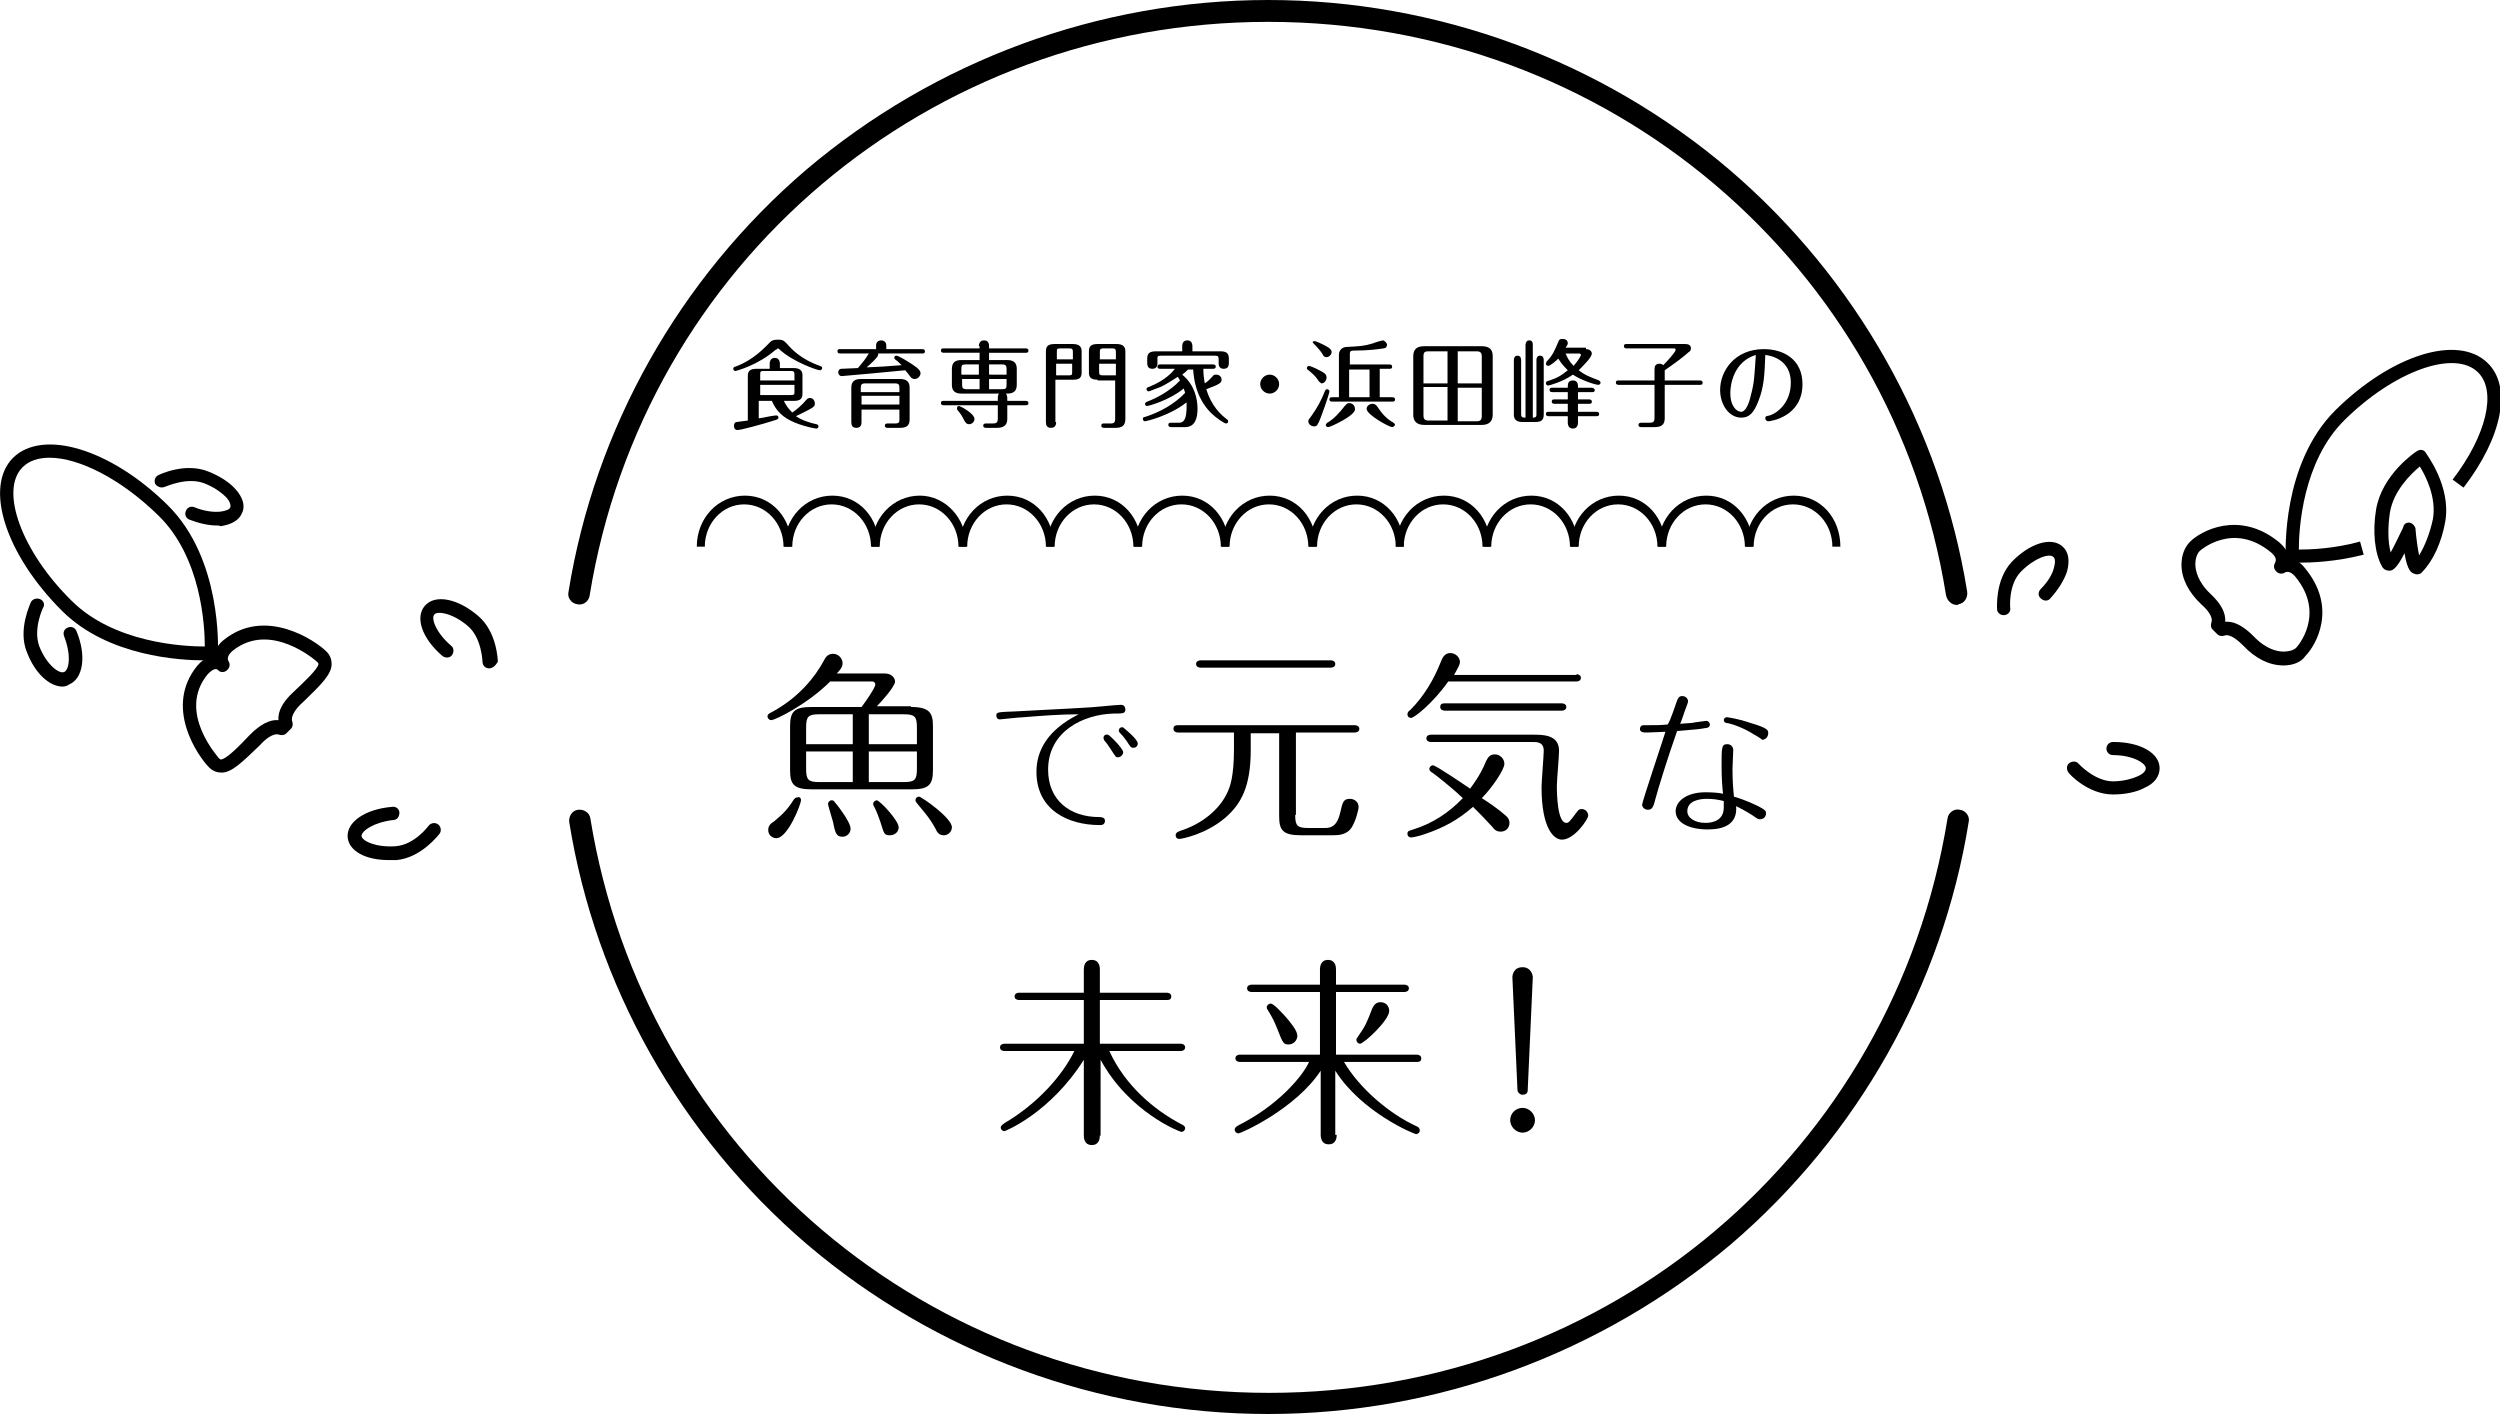 <?xml version="1.0" encoding="utf-8"?>
<!-- Generator: Adobe Illustrator 22.0.1, SVG Export Plug-In . SVG Version: 6.00 Build 0)  -->
<svg version="1.1" id="hamada_x5F_logo" xmlns="http://www.w3.org/2000/svg" xmlns:xlink="http://www.w3.org/1999/xlink" x="0px"
	 y="0px" viewBox="0 0 343 194" style="enable-background:new 0 0 343 194;" xml:space="preserve">
<g>
	<path d="M268.5,83c-0.7,0-1.3-0.5-1.5-1.3C259.7,36.1,220.5,3,174,3S88.3,36.1,80.9,81.7c-0.1,0.8-0.9,1.4-1.7,1.2
		c-0.8-0.1-1.4-0.9-1.2-1.7c3.6-22.4,15.2-43,32.6-57.9C128.3,8.3,150.8,0,174,0s45.7,8.3,63.3,23.3c17.4,14.9,29,35.5,32.6,57.9
		c0.1,0.8-0.4,1.6-1.2,1.7C268.7,83,268.6,83,268.5,83z"/>
	<path d="M174,194c-23.2,0-45.7-8.3-63.3-23.3c-17.4-14.9-29-35.5-32.6-57.9c-0.1-0.8,0.4-1.6,1.2-1.7c0.8-0.1,1.6,0.4,1.7,1.2
		c7.4,45.6,46.5,78.8,93.1,78.8s85.7-33.1,93.1-78.8c0.1-0.8,0.9-1.4,1.7-1.2c0.8,0.1,1.4,0.9,1.2,1.7c-3.6,22.4-15.2,43-32.6,57.9
		C219.7,185.7,197.2,194,174,194z"/>
</g>
<g>
	<path d="M125,97c2.5,0,3,0.8,3,2.6v6.1c0,2.1-0.7,2.6-3,2.6h-13.6c-2.5,0-3-0.7-3-2.6v-6.1c0-2.1,0.7-2.6,3-2.6h6.8
		c0.7-0.9,1.9-2.7,1.9-3.1c0-0.2-0.2-0.4-0.4-0.4h-5.8c-3.1,3.1-7.5,5.3-8.1,5.3c-0.3,0-0.5-0.3-0.5-0.5c0-0.3,0.2-0.4,0.6-0.6
		c3.7-2,5.9-4.8,7.1-7c0.2-0.4,0.5-1,1.3-1c0.7,0,1.3,0.6,1.3,1.3c0,0.5-0.3,0.9-0.8,1.4h6.6c1,0,1.4,0.7,1.4,1.1
		c0,0.7-1.9,2.8-2.5,3.4H125z M109.9,109.8c0,0.5-1.8,5.2-3.4,5.2c-0.5,0-1.1-0.4-1.1-1.1c0-0.6,0.3-0.9,0.8-1.2
		c1.2-1,1.9-1.7,2.7-3c0.1-0.1,0.2-0.3,0.5-0.3C109.6,109.3,109.9,109.4,109.9,109.8z M110.6,102.1h6.4V98h-4.6
		c-1.5,0-1.8,0.3-1.8,1.8V102.1z M117,107.3v-4.2h-6.4v2.4c0,1.5,0.3,1.8,1.8,1.8H117z M116.7,113.7c0,0.6-0.5,1.1-1.1,1.1
		c-0.8,0-1-0.4-1.3-2c-0.1-0.4-0.7-2.3-0.7-2.5c0-0.2,0.2-0.5,0.5-0.5c0.1,0,0.2,0,0.3,0.1C114.6,110.1,116.7,112.7,116.7,113.7z
		 M125.8,99.8c0-1.5-0.3-1.8-1.8-1.8h-4.8v4.1h6.6V99.8z M125.8,103.1h-6.6v4.2h4.8c1.5,0,1.8-0.3,1.8-1.8V103.1z M123.3,113.5
		c0,0.6-0.5,1.1-1.2,1.1c-0.8,0-0.8-0.2-1.3-1.8c-0.2-0.6-0.5-1.4-0.8-2c-0.1-0.2-0.2-0.3-0.2-0.5c0-0.3,0.3-0.5,0.5-0.5
		C120.8,109.9,123.3,112.6,123.3,113.5z M130.6,113.5c0,0.6-0.5,1.1-1.1,1.1c-0.6,0-0.9-0.3-1.2-1c-0.9-1.6-1.7-2.4-2.5-3.4
		c-0.1-0.1-0.2-0.3-0.2-0.4c0-0.3,0.2-0.5,0.5-0.5C126.4,109.3,130.6,112.2,130.6,113.5z"/>
	<path d="M140.5,98.4c-0.5,0-3.3,0.3-3.3,0.3c-0.4,0-0.5-0.3-0.5-0.5c0-0.5,0.1-0.5,2.7-0.6c1.5-0.1,8-0.4,9.3-0.5
		c0.8,0,4.5-0.4,5.1-0.4c0.6,0,0.6,0.6,0.6,0.6c0,0.6-0.3,0.6-1.6,0.6c-4.1,0.1-9,2.4-9,7.7c0,4.2,3,6.5,7,6.5c0.2,0,0.8,0,0.8,0.5
		c0,0.6-0.5,0.6-0.7,0.6c-4.4,0-8.7-2.1-8.7-7.3c0-2.8,1.4-5.7,5.8-7.9C145.6,98,142.9,98.2,140.5,98.4z M154.1,103.2
		c0,0.4-0.4,0.7-0.7,0.7c-0.3,0-0.3,0-1-1.1c-0.3-0.4-0.5-0.8-0.8-1.1c-0.1-0.1-0.2-0.3-0.2-0.5c0-0.2,0.2-0.5,0.6-0.4
		C152.2,100.8,154.1,102.7,154.1,103.2z M156.1,102c0,0.4-0.3,0.6-0.6,0.6c-0.3,0-0.4-0.1-0.9-0.9c-0.4-0.5-0.4-0.6-0.9-1.1
		c-0.2-0.2-0.2-0.3-0.2-0.4c0-0.2,0.2-0.5,0.6-0.4C154.2,99.9,156.1,101.4,156.1,102z"/>
	<path d="M177.7,111.8c0,1.5,0.3,1.8,1.8,1.8h2.3c1,0,1.7-0.4,2.1-2.2c0.3-1.3,0.4-1.8,1.3-1.8c0.7,0,1.2,0.5,1.2,1.1
		c0,0.4-0.4,2-1,2.9s-1.7,1-2.5,1h-4.4c-2.5,0-3-0.7-3-2.6v-11.4h-3.9v2.3c0,5-1.3,7.4-3.5,9.3c-2.7,2.3-6,2.9-6.3,2.9
		c-0.4,0-0.5-0.3-0.5-0.5c0-0.4,0.4-0.5,0.6-0.6c2.9-0.9,5.5-2.9,6.6-5.5c0.2-0.5,0.8-1.8,0.8-5.7v-2.3h-7.7c-0.2,0-0.6-0.1-0.6-0.5
		c0-0.5,0.4-0.5,0.6-0.5h24.3c0.2,0,0.6,0.1,0.6,0.5s-0.4,0.5-0.6,0.5h-8.1V111.8z M182.6,90.6c0.2,0,0.6,0.1,0.6,0.5
		c0,0.4-0.4,0.5-0.6,0.5h-17.9c-0.2,0-0.6-0.1-0.6-0.5c0-0.4,0.4-0.5,0.6-0.5H182.6z"/>
	<path d="M216.3,92.5c0.2,0,0.6,0.1,0.6,0.5c0,0.4-0.4,0.5-0.6,0.5h-17.6c-2.2,3.1-4.7,5-5.1,5c-0.3,0-0.5-0.2-0.5-0.5
		c0-0.2,0.1-0.4,0.4-0.6c2-2,3.3-4.4,4.1-6.4c0.3-0.8,0.6-1.4,1.4-1.4c0.7,0,1.3,0.6,1.3,1.2c0,0.4-0.2,0.7-0.8,1.8H216.3z
		 M206.7,112c0.3,0.3,0.4,0.6,0.4,0.9c0,0.7-0.5,1.2-1.2,1.2c-0.6,0-0.9-0.3-1.1-0.6c-1.3-1.4-1.7-1.8-2.7-2.8
		c-2.1,1.8-3.9,2.8-6.5,3.7c-0.8,0.3-1.8,0.5-2,0.5c-0.3,0-0.5-0.2-0.5-0.5c0-0.4,0.2-0.4,0.8-0.6c2.6-0.8,4.9-2.3,6.8-4.3
		c-1.8-1.7-3.9-3.3-4.2-3.5c-0.2-0.1-0.4-0.3-0.4-0.5c0-0.2,0.2-0.5,0.5-0.5c0.4,0,4.2,2.6,5.1,3.2c1.2-1.6,1.8-2.8,2.2-3.8
		c0.3-0.6,0.6-0.9,1.2-0.9c0.7,0,1.3,0.6,1.3,1.3c0,0.8-1.7,3.3-3.1,4.7C204.4,110.2,205.7,111.1,206.7,112z M196.3,101.8
		c-0.2,0-0.6-0.1-0.6-0.5c0-0.4,0.4-0.5,0.6-0.5h14.1c1.3,0,3.5,0,3.5,2.2c0,0.8-0.3,4.1-0.3,4.8c0,1.3,0.1,5.1,1.3,5.1
		c0.3,0,0.4-0.1,1.3-1.3c0.3-0.4,0.4-0.6,0.8-0.6c0.5,0,0.9,0.4,0.9,0.9s-1.9,3.3-3.6,3.3c-1.1,0-2.8-1.5-2.8-7.2
		c0-0.8,0.3-4.3,0.3-5c0-1.2-0.9-1.2-1.6-1.2H196.3z M198.2,97.5c-0.2,0-0.6-0.1-0.6-0.5c0-0.5,0.4-0.5,0.6-0.5h16.1
		c0.2,0,0.6,0.1,0.6,0.5c0,0.4-0.4,0.5-0.6,0.5H198.2z"/>
	<path d="M230.1,96.1c0.1-0.2,0.2-0.6,0.7-0.6s0.8,0.4,0.8,0.7c0,0.2-0.1,0.4-0.5,1.5c-0.2,0.6-0.5,1.5-0.6,1.6
		c1.5-0.1,1.7-0.1,2.1-0.2c0.2,0,1.3-0.2,1.5-0.2c0.3,0,0.5,0.3,0.5,0.5c0,0.4-0.4,0.5-0.7,0.5c-0.4,0.1-1.3,0.2-3.8,0.4
		c-1.2,3.4-2.5,7.5-3.2,10.1c-0.1,0.2-0.2,0.7-0.8,0.7c-0.4,0-0.8-0.3-0.8-0.7c0-0.4,3-9.3,3.2-10c-0.3,0-1.8,0.1-2.5,0.1
		c-0.5,0-1,0-1-0.5c0,0,0-0.5,0.5-0.5c1.7,0,2.3,0,3.3-0.1C229.2,98.9,230,96.3,230.1,96.1z M241.4,110.7c0.7,0.4,0.9,0.5,0.9,0.9
		c0,0.4-0.3,0.8-0.8,0.8c-0.3,0-0.3,0-1-0.5c-1.1-0.7-1.9-1.1-2.3-1.3c0.2,2.5-1.7,3.2-3.9,3.2c-2.5,0-4.4-0.9-4.4-2.5
		c0-1.3,1.4-2.6,4.1-2.6c1.1,0,2,0.1,2.4,0.2c-0.1-0.9-0.2-2.1-0.2-3.8c0-2.6,0-3,0.8-3c0.4,0,0.8,0.3,0.8,0.8
		c0,0.4-0.1,2.2-0.1,2.6c0,1.8,0.1,2.8,0.2,3.8C239.6,109.8,240.8,110.4,241.4,110.7z M234.2,109.6c-0.9,0-2.7,0.2-2.7,1.7
		c0,0.9,1,1.6,2.5,1.6c1.1,0,2.5-0.4,2.5-2.1c0-0.2,0-0.6,0-0.9C235.7,109.7,235,109.6,234.2,109.6z M240.7,100.8
		c-1.7-1.1-3.5-1.6-3.8-1.6c-0.2,0-0.4-0.2-0.4-0.4c0-0.2,0.2-0.4,0.4-0.4c0.1,0,1.6,0.2,3.3,0.8c2.4,0.7,2.4,1,2.4,1.4
		c0,0.6-0.5,0.9-0.8,0.9C241.6,101.4,241.6,101.3,240.7,100.8z"/>
	<path d="M150.9,155.8c0,0.4-0.1,1.3-1.1,1.3c-1.1,0-1.1-1.1-1.1-1.3v-10.4c-4.6,7.3-10.8,9.8-10.9,9.8c-0.2,0-0.5-0.2-0.5-0.5
		s0.3-0.4,0.5-0.6c4.6-2.7,8-6.6,9.6-9.9h-9.6c-0.2,0-0.6-0.1-0.6-0.5s0.4-0.5,0.6-0.5h10.9v-6h-8.9c-0.2,0-0.6-0.1-0.6-0.5
		c0-0.4,0.4-0.5,0.6-0.5h8.9v-3.2c0-0.4,0.1-1.3,1.1-1.3c1.1,0,1.1,1.1,1.1,1.3v3.2h9.2c0.2,0,0.6,0.1,0.6,0.5
		c0,0.5-0.4,0.5-0.6,0.5h-9.2v6H162c0.2,0,0.6,0.1,0.6,0.5s-0.4,0.5-0.6,0.5h-9.8c2.2,4.8,6.2,8.1,9.8,10c0.4,0.2,0.6,0.3,0.6,0.6
		s-0.3,0.5-0.5,0.5c-0.2,0-7.2-2.7-11.1-9.9V155.8z"/>
	<path d="M183.4,155.7c0,0.4-0.1,1.3-1.1,1.3c-1.1,0-1.1-1.1-1.1-1.3v-8.8c-3.4,5.2-10.9,8.6-11.3,8.6c-0.2,0-0.5-0.2-0.5-0.5
		c0-0.3,0.2-0.4,0.5-0.6c5.4-2.7,8.8-6.7,9.7-8.7h-9.5c-0.2,0-0.6-0.1-0.6-0.5c0-0.4,0.4-0.5,0.6-0.5h11v-8.6h-9.4
		c-0.2,0-0.6-0.1-0.6-0.5c0-0.4,0.4-0.5,0.6-0.5h9.4v-2.1c0-0.4,0.1-1.3,1.1-1.3c1,0,1.1,0.9,1.1,1.3v2.1h9.4c0.2,0,0.6,0.1,0.6,0.5
		c0,0.4-0.4,0.5-0.6,0.5h-9.4v8.6h11.1c0.2,0,0.6,0.1,0.6,0.5c0,0.5-0.4,0.5-0.6,0.5h-10c2.1,3.6,6.2,7.1,9.9,8.8
		c0.3,0.1,0.5,0.3,0.5,0.6c0,0.3-0.3,0.5-0.5,0.5c-0.3,0-7.5-3-11.1-8.7V155.7z M176.3,139.4c0.7,0.8,1.7,2,1.7,2.7
		c0,0.6-0.5,1.2-1.2,1.2c-0.7,0-0.8-0.2-1.5-2c-0.5-1.2-0.5-1.3-1.4-2.8c-0.1-0.1-0.1-0.2-0.1-0.3c0-0.3,0.3-0.5,0.5-0.5
		C174.7,137.6,175.9,139,176.3,139.4z M190.6,138.7c0,1.3-3.5,4.5-4,4.5c-0.3,0-0.5-0.3-0.5-0.5c0-0.2,0-0.2,0.3-0.6
		c1-1.5,1-1.5,1.9-3.8c0.2-0.4,0.5-0.8,1.1-0.8C190.2,137.5,190.6,138.1,190.6,138.7z"/>
	<path d="M210.6,153.7c0,0.9-0.8,1.7-1.7,1.7s-1.7-0.8-1.7-1.7c0-1,0.8-1.7,1.7-1.7S210.6,152.8,210.6,153.7z M209.6,149.6
		c0,0.4-0.3,0.6-0.7,0.6c-0.4,0-0.7-0.4-0.7-0.6l-0.7-15.5c0-0.4,0.2-1.4,1.4-1.4c1.1,0,1.4,1,1.4,1.4L209.6,149.6z"/>
</g>
<g>
	<path d="M108.6,75h-1.1c0-3.2-2.4-5.8-5.4-5.8c-3,0-5.4,2.6-5.4,5.8h-1.1c0-3.9,2.9-7,6.6-7S108.6,71.1,108.6,75z"/>
	<path d="M120.6,75h-1.1c0-3.2-2.4-5.8-5.4-5.8c-3,0-5.4,2.6-5.4,5.8h-1.1c0-3.9,2.9-7,6.6-7S120.6,71.1,120.6,75z"/>
	<path d="M132.6,75h-1.1c0-3.2-2.4-5.8-5.4-5.8s-5.4,2.6-5.4,5.8h-1.1c0-3.9,2.9-7,6.6-7C129.7,68,132.6,71.1,132.6,75z"/>
	<path d="M144.6,75h-1.1c0-3.2-2.4-5.8-5.4-5.8s-5.4,2.6-5.4,5.8h-1.1c0-3.9,2.9-7,6.6-7S144.6,71.1,144.6,75z"/>
	<path d="M156.6,75h-1.1c0-3.2-2.4-5.8-5.4-5.8c-3,0-5.4,2.6-5.4,5.8h-1.1c0-3.9,2.9-7,6.6-7S156.6,71.1,156.6,75z"/>
	<path d="M168.6,75h-1.1c0-3.2-2.4-5.8-5.4-5.8c-3,0-5.4,2.6-5.4,5.8h-1.1c0-3.9,2.9-7,6.6-7S168.6,71.1,168.6,75z"/>
	<path d="M180.6,75h-1.1c0-3.2-2.4-5.8-5.4-5.8s-5.4,2.6-5.4,5.8h-1.1c0-3.9,2.9-7,6.6-7S180.6,71.1,180.6,75z"/>
	<path d="M192.6,75h-1.1c0-3.2-2.4-5.8-5.4-5.8c-3,0-5.4,2.6-5.4,5.8h-1.1c0-3.9,2.9-7,6.6-7S192.6,71.1,192.6,75z"/>
	<path d="M204.5,75h-1.1c0-3.2-2.4-5.8-5.4-5.8c-3,0-5.4,2.6-5.4,5.8h-1.1c0-3.9,2.9-7,6.6-7S204.5,71.1,204.5,75z"/>
	<path d="M216.5,75h-1.1c0-3.2-2.4-5.8-5.4-5.8c-3,0-5.4,2.6-5.4,5.8h-1.1c0-3.9,2.9-7,6.6-7S216.5,71.1,216.5,75z"/>
	<path d="M228.5,75h-1.1c0-3.2-2.4-5.8-5.4-5.8c-3,0-5.4,2.6-5.4,5.8h-1.1c0-3.9,2.9-7,6.6-7S228.5,71.1,228.5,75z"/>
	<path d="M240.5,75h-1.1c0-3.2-2.4-5.8-5.4-5.8s-5.4,2.6-5.4,5.8h-1.1c0-3.9,2.9-7,6.6-7S240.5,71.1,240.5,75z"/>
	<path d="M252.5,75h-1.1c0-3.2-2.4-5.8-5.4-5.8c-3,0-5.4,2.6-5.4,5.8h-1.1c0-3.9,2.9-7,6.6-7S252.5,71.1,252.5,75z"/>
</g>
<g>
	<path d="M106.4,48c-2.4,2.1-5.4,2.9-5.5,2.9c-0.1,0-0.3-0.1-0.3-0.3c0-0.2,0.2-0.3,0.3-0.3c2.5-0.9,4.1-2.7,4.7-3.3
		c0.2-0.2,0.4-0.4,1.1-0.4c0.7,0,0.8,0.1,1.3,0.6c0.6,0.7,1.9,2.1,4.5,3c0.2,0.1,0.3,0.1,0.3,0.3c0,0.2-0.2,0.3-0.3,0.3
		c-0.4,0-3.8-1.2-5.6-2.9c0,0-0.1-0.1-0.2-0.1C106.6,47.9,106.5,48,106.4,48z M107.5,54.9c0.3,0.7,0.7,1.2,1.2,1.7
		c0.6-0.4,1.4-1.1,1.8-1.6c0.2-0.2,0.3-0.4,0.6-0.4c0.4,0,0.7,0.3,0.7,0.8c0,0.3-0.2,0.4-0.3,0.5c-0.6,0.4-1.3,0.7-2.3,1.2
		c0.9,0.6,1.9,0.9,2.8,1.1c0.1,0,0.3,0.1,0.3,0.3c0,0.1-0.1,0.3-0.3,0.3c-0.1,0-1.4-0.2-2.9-0.8c-1.7-0.7-2.6-1.6-3.2-3h-1.8v2.4
		c0.8-0.1,1.4-0.3,2.3-0.4c0,0,0.1,0,0.1,0c0.2,0,0.3,0.1,0.3,0.3c0,0.2-0.1,0.2-0.3,0.3c-2.2,0.7-4.9,1.4-5.3,1.4
		c-0.4,0-0.5-0.3-0.5-0.6c0-0.2,0.1-0.5,0.4-0.5c0.1,0,1.3-0.2,1.5-0.2v-6.1c0-0.6,0.2-1,1.2-1h1.8v-0.6c0-0.2,0-0.9,0.7-0.9
		c0.5,0,0.7,0.4,0.7,0.8v0.6h1.9c0.8,0,1.2,0.3,1.2,1v2.5c0,0.7-0.3,1-1.2,1H107.5z M104.3,52.2h4.7v-0.8c0-0.4-0.1-0.5-0.5-0.5
		h-3.7c-0.5,0-0.5,0.1-0.5,0.5V52.2z M109,52.8h-4.7v1.4h4.2c0.5,0,0.5-0.1,0.5-0.5V52.8z"/>
	<path d="M120.5,48.5c0,0.1,0,0.2-0.1,0.4c-0.1,0.2-1,1.1-1.5,1.5c2.1-0.1,2.5-0.1,4.8-0.3c-0.2-0.2-0.6-0.6-0.9-0.8
		c-0.1-0.1-0.1-0.1-0.1-0.2c0-0.2,0.1-0.3,0.3-0.3c0.2,0,1.1,0.5,1.7,0.9c0.8,0.5,1.6,1,1.6,1.5c0,0.4-0.4,0.8-0.8,0.8
		c-0.2,0-0.4-0.1-0.5-0.2c-0.1-0.1-0.6-0.8-0.8-1c-2,0.2-8.5,0.8-8.7,0.8c-0.4,0-0.5-0.4-0.5-0.5c0-0.3,0.2-0.5,0.4-0.5
		c0.3,0,2-0.1,2.3-0.1c0.6-0.7,1.1-1.3,1.5-2h-3.9c-0.1,0-0.4,0-0.4-0.3c0-0.3,0.2-0.3,0.4-0.3h4.9v-0.5c0-0.6,0.5-0.7,0.7-0.7
		c0.2,0,0.7,0.1,0.7,0.7v0.5h4.9c0.1,0,0.4,0,0.4,0.3c0,0.3-0.2,0.3-0.4,0.3H120.5z M118.2,56.1v1.8c0,0.2,0,0.8-0.7,0.8
		c-0.6,0-0.7-0.4-0.7-0.8v-4.7c0-0.9,0.5-1.2,1.3-1.2h5.4c0.9,0,1.3,0.4,1.3,1.2v4.3c0,0.8-0.3,1.2-1.3,1.2h-1.7
		c-0.1,0-0.4,0-0.4-0.3c0-0.3,0.3-0.3,0.4-0.3h1c0.6,0,0.6-0.2,0.6-0.6v-1.3H118.2z M123.4,53.8v-0.6c0-0.4-0.1-0.6-0.6-0.6h-4.1
		c-0.5,0-0.6,0.2-0.6,0.6v0.6H123.4z M123.4,55.5v-1.2h-5.2v1.2H123.4z"/>
	<path d="M134.3,47.5c0-0.4,0.2-0.8,0.7-0.8c0.5,0,0.7,0.3,0.7,0.8v0.3h5c0.1,0,0.4,0,0.4,0.3c0,0.3-0.2,0.3-0.4,0.3h-5v1h2.5
		c0.9,0,1.3,0.4,1.3,1.2v2.2c0,0.9-0.5,1.2-1.3,1.2H138c0.2,0.2,0.2,0.6,0.2,0.6V55h2.5c0.1,0,0.4,0,0.4,0.3c0,0.3-0.2,0.3-0.4,0.3
		h-2.5v1.9c0,0.9-0.6,1.2-1.4,1.2h-1.5c-0.1,0-0.4,0-0.4-0.3c0-0.3,0.3-0.3,0.4-0.3h0.9c0.5,0,0.7-0.1,0.7-0.7v-1.8h-7.4
		c-0.1,0-0.4,0-0.4-0.3c0-0.3,0.2-0.3,0.4-0.3h7.4v-0.4c0-0.1,0-0.5,0.2-0.6h-5.2c-0.9,0-1.3-0.4-1.3-1.2v-2.2
		c0-0.9,0.5-1.2,1.3-1.2h2.5v-1h-4.9c-0.1,0-0.4,0-0.4-0.3c0-0.3,0.2-0.3,0.4-0.3h4.9V47.5z M133.7,57.5c0,0.4-0.4,0.7-0.7,0.7
		c-0.4,0-0.5-0.2-0.7-0.5c-0.3-0.6-0.4-0.8-0.9-1.4c-0.1-0.1-0.1-0.2-0.1-0.3c0-0.2,0.1-0.3,0.3-0.3
		C131.7,55.7,133.7,56.7,133.7,57.5z M134.3,51.4V50h-1.8c-0.5,0-0.6,0.1-0.6,0.6v0.8H134.3z M132,52v0.8c0,0.4,0.1,0.6,0.6,0.6h1.8
		V52H132z M138.1,51.4v-0.8c0-0.4-0.1-0.6-0.6-0.6h-1.8v1.4H138.1z M135.7,52v1.4h1.8c0.5,0,0.6-0.1,0.6-0.6V52H135.7z"/>
	<path d="M144.9,57.9c0,0.2,0,0.8-0.7,0.8c-0.6,0-0.7-0.4-0.7-0.8v-9.7c0-0.7,0.3-1,1.2-1h2.5c0.9,0,1.2,0.4,1.2,1v2.9
		c0,0.8-0.4,1-1.2,1h-2.4V57.9z M147.2,49.3v-1c0-0.4-0.1-0.5-0.5-0.5h-1.2c-0.5,0-0.5,0.1-0.5,0.5v1H147.2z M144.9,49.9v1.6h1.7
		c0.5,0,0.5-0.1,0.5-0.5v-1.1H144.9z M150.6,52.1c-1,0-1.2-0.4-1.2-1v-2.9c0-0.7,0.3-1,1.2-1h2.6c0.9,0,1.2,0.4,1.2,1v9.3
		c0,0.9-0.5,1.2-1.3,1.2h-1.6c-0.1,0-0.4,0-0.4-0.3c0-0.3,0.2-0.3,0.4-0.3h0.9c0.5,0,0.6-0.2,0.6-0.6v-5.3H150.6z M153.1,49.3v-1
		c0-0.4-0.1-0.5-0.5-0.5h-1.2c-0.5,0-0.5,0.2-0.5,0.5v1H153.1z M150.8,49.9V51c0,0.4,0.1,0.5,0.5,0.5h1.8v-1.6H150.8z"/>
	<path d="M159.2,50.6c-0.1,0-0.4,0-0.4-0.3c0-0.3,0.3-0.3,0.4-0.3h7.2c0.1,0,0.4,0,0.4,0.3c0,0.3-0.3,0.3-0.4,0.3h-1.3
		c0,0.8,0.1,1.5,0.2,2c0.6-0.4,0.8-0.7,1.1-1c0.1-0.2,0.3-0.2,0.5-0.2c0.4,0,0.7,0.3,0.7,0.7c0,0.4-0.2,0.6-2.1,1.3
		c0.7,2.3,2,3.5,2.8,4.1c0.1,0.1,0.2,0.1,0.2,0.3c0,0.2-0.1,0.3-0.3,0.3c-0.2,0-1.3-0.7-2.1-1.5c-1-1-2.2-2.8-2.4-5.9h-0.7
		c-0.2,0.2-0.4,0.4-0.8,0.7c1.7,1.4,2.1,3.3,2.1,4.7c0,1.2-0.3,2.5-1.7,2.5h-1.9c-0.1,0-0.4,0-0.4-0.3c0-0.3,0.2-0.3,0.4-0.3h0.9
		c0.6,0,1.3,0,1.2-2.8c-2.4,1.9-5.6,2.6-5.7,2.6c-0.1,0-0.3-0.1-0.3-0.3s0.1-0.3,0.3-0.3c1.9-0.6,4-1.7,5.5-3.3
		c-0.1-0.3-0.1-0.4-0.2-0.6c-1.9,1.6-4.8,2.4-5,2.4c-0.2,0-0.3-0.1-0.3-0.3c0-0.1,0.1-0.2,0.3-0.3c1.1-0.4,3.1-1.4,4.5-2.9
		c-0.1-0.2-0.2-0.3-0.3-0.5c-0.8,0.5-1.7,1.1-2.4,1.4c-0.6,0.2-1.5,0.6-1.6,0.6c-0.1,0-0.3-0.1-0.3-0.3s0.2-0.3,0.3-0.3
		c2.3-0.9,3.3-2.1,3.6-2.5H159.2z M162.2,48.2v-0.7c0-0.3,0.1-0.8,0.7-0.8c0.1,0,0.7,0,0.7,0.8v0.7h3.8c0.8,0,1.2,0.2,1.2,1v0.6
		c0,0.2,0,0.8-0.7,0.8c-0.7,0-0.7-0.6-0.7-0.8v-0.5c0-0.4-0.1-0.5-0.5-0.5h-7.4c-0.5,0-0.5,0.1-0.5,0.5v0.5c0,0.2,0,0.8-0.7,0.8
		c-0.7,0-0.7-0.6-0.7-0.8v-0.6c0-0.7,0.3-1,1.2-1H162.2z"/>
	<path d="M175.5,52.7c0,0.7-0.6,1.3-1.3,1.3c-0.7,0-1.3-0.6-1.3-1.3c0-0.7,0.6-1.3,1.3-1.3C174.9,51.4,175.5,52,175.5,52.7z"/>
	<path d="M180.8,52.1c-0.4-0.6-0.8-0.9-1.4-1.4c-0.1-0.1-0.1-0.1-0.1-0.2c0-0.2,0.2-0.3,0.3-0.3c0.1,0,0.9,0.3,1.6,0.7
		c0.6,0.3,0.8,0.5,0.8,0.9c0,0.4-0.3,0.8-0.7,0.8C181.1,52.5,180.9,52.3,180.8,52.1z M179.9,57.1c0.8-1.1,1.4-2.2,1.9-3.5
		c0.1-0.1,0.1-0.2,0.3-0.2c0.1,0,0.3,0.1,0.3,0.3c0,0.1-0.3,1.2-1.2,3.6c-0.4,1-0.5,1.2-0.9,1.2c-0.4,0-0.8-0.3-0.8-0.7
		C179.5,57.6,179.6,57.5,179.9,57.1z M180.4,46.8c0.1,0,1.1,0.4,1.9,0.9c0.2,0.2,0.4,0.3,0.4,0.6c0,0.3-0.3,0.7-0.7,0.7
		c-0.3,0-0.4-0.1-0.6-0.5c-0.4-0.6-1-1.2-1.2-1.4c-0.1-0.1-0.1-0.1-0.1-0.2C180.1,46.9,180.2,46.8,180.4,46.8z M184.2,57.7
		c-1.1,0.6-1.8,0.9-2,0.9c-0.1,0-0.3-0.1-0.3-0.3c0-0.1,0.1-0.2,0.2-0.3c0.9-0.5,1.7-1.4,2.4-2.3c0.2-0.2,0.3-0.4,0.6-0.4
		c0.4,0,0.8,0.3,0.8,0.8C186,56.6,184.9,57.3,184.2,57.7z M189.2,54.5h1.8c0.1,0,0.4,0,0.4,0.3s-0.2,0.3-0.4,0.3h-8.2
		c-0.1,0-0.4,0-0.4-0.3c0-0.3,0.2-0.3,0.4-0.3h0.9v-5.8c0-0.8,0.6-1.1,1.1-1.1c1.7-0.1,2.3-0.1,3.6-0.5c0.2-0.1,1.2-0.4,1.3-0.4
		c0.3,0,0.6,0.4,0.6,0.6c0,0.3-0.2,0.5-0.5,0.5c-0.6,0.1-2.1,0.3-4,0.3c-0.4,0-0.6,0-0.6,0.5v1.4h5.4c0.1,0,0.4,0,0.4,0.3
		c0,0.3-0.2,0.3-0.4,0.3h-1.3V54.5z M187.9,50.7h-2.8v3.8h2.8V50.7z M191,58.6c-0.4,0-3.5-1.7-3.5-2.5c0-0.4,0.4-0.7,0.8-0.7
		c0.3,0,0.4,0.1,0.6,0.3c0.8,1.2,1.4,1.8,2.3,2.3c0.1,0.1,0.2,0.2,0.2,0.3C191.3,58.5,191.1,58.6,191,58.6z"/>
	<path d="M204.8,56.9c0,0.9-0.5,1.4-1.5,1.4h-7.9c-1.2,0-1.5-0.7-1.5-1.4v-8c0-0.9,0.4-1.4,1.5-1.4h7.9c1.3,0,1.5,0.7,1.5,1.4V56.9z
		 M198.6,52.6v-4.4H196c-0.5,0-0.7,0.1-0.7,0.7v3.7H198.6z M195.3,53.2V57c0,0.5,0.2,0.7,0.7,0.7h2.6v-4.6H195.3z M203.3,52.6v-3.7
		c0-0.5-0.2-0.7-0.7-0.7H200v4.4H203.3z M200,53.2v4.6h2.6c0.5,0,0.7-0.2,0.7-0.7v-3.9H200z"/>
	<path d="M209.3,47.4c0-0.1,0-0.7,0.5-0.7c0.5,0,0.5,0.4,0.5,0.7v9.9c0.5,0,0.5-0.2,0.5-0.5v-7.4c0-0.1,0-0.6,0.5-0.6
		c0.5,0,0.5,0.5,0.5,0.6v7.5c0,0.8-0.4,1-1.2,1h-1.7c-0.9,0-1.2-0.4-1.2-1v-7.4c0-0.2,0-0.7,0.5-0.7c0.5,0,0.5,0.5,0.5,0.7v7.3
		c0,0.4,0.1,0.5,0.6,0.5V47.4z M217.6,47.9c0.7,0,0.8,0.5,0.8,0.6c0,0.5-1,1.5-1.8,2.3c0.9,0.7,1.5,0.9,2.8,1.4
		c0.1,0.1,0.2,0.2,0.2,0.3c0,0.2-0.2,0.3-0.3,0.3c-0.4,0-2.3-0.6-3.5-1.4c-1.4,1-3.3,1.5-3.4,1.5c-0.1,0-0.3-0.1-0.3-0.3
		c0-0.2,0.1-0.3,0.2-0.3c1.2-0.4,1.7-0.6,2.8-1.5c-0.6-0.6-1-1.1-1.3-1.6c-0.3,0.3-1.1,1-1.4,1c-0.1,0-0.3-0.1-0.3-0.3
		c0-0.1,0.1-0.2,0.1-0.3c0.8-0.8,1.1-1.5,1.6-2.7c0.1-0.3,0.2-0.4,0.6-0.4c0.4,0,0.7,0.2,0.7,0.6c0,0.2-0.1,0.3-0.3,0.6H217.6z
		 M216.5,54.8h1.5c0.1,0,0.4,0,0.4,0.3c0,0.3-0.2,0.3-0.4,0.3h-1.5v1.1h2.5c0.1,0,0.4,0,0.4,0.3c0,0.3-0.2,0.3-0.4,0.3h-2.5V58
		c0,0.4-0.2,0.8-0.7,0.8c-0.5,0-0.7-0.4-0.7-0.8v-0.9h-2.6c-0.1,0-0.4,0-0.4-0.3c0-0.3,0.2-0.3,0.4-0.3h2.6v-1.1h-1.8
		c-0.1,0-0.4,0-0.4-0.3c0-0.3,0.2-0.3,0.4-0.3h1.8v-1h-2.1c-0.1,0-0.4,0-0.4-0.3c0-0.3,0.2-0.3,0.4-0.3h2.1V53
		c0-0.4,0.1-0.8,0.7-0.8c0.5,0,0.7,0.3,0.7,0.8v0.2h1.9c0.1,0,0.4,0.1,0.4,0.3c0,0.3-0.2,0.3-0.4,0.3h-1.9V54.8z M214.8,48.5
		c0.2,0.5,0.5,1.1,1.1,1.7c0.7-0.8,1-1.4,1-1.5c0-0.2-0.2-0.2-0.3-0.2H214.8z"/>
	<path d="M227,50.8c0-0.4,0-0.9,0.7-0.9c0,0,0.3,0,0.5,0.2c0.5-0.5,1.7-1.8,1.7-2.1c0-0.1-0.1-0.2-0.2-0.2h-6.5
		c-0.1,0-0.4,0-0.4-0.3c0-0.3,0.2-0.3,0.4-0.3h7.9c0.3,0,0.9,0,0.9,0.6c0,0.2-0.1,0.4-0.3,0.5c-0.9,0.8-2,1.6-3.3,2.5v1.4h4.8
		c0.1,0,0.4,0,0.4,0.3c0,0.3-0.2,0.3-0.4,0.3h-4.8v4.6c0,0.9-0.5,1.2-1.4,1.2h-1.8c-0.1,0-0.4,0-0.4-0.3c0-0.3,0.3-0.3,0.4-0.3h1.1
		c0.5,0,0.7-0.1,0.7-0.7v-4.5h-4.9c-0.1,0-0.4,0-0.4-0.3c0-0.3,0.2-0.3,0.4-0.3h4.9V50.8z"/>
	<path d="M241.3,54.9c-0.7,1.9-1.4,2.4-2.4,2.4c-1.7,0-2.9-1.8-2.9-3.8c0-2.6,2-5.6,6-5.6c2.7,0,5.3,1.4,5.3,4.8
		c0,4.5-4.4,5.1-4.7,5.1c-0.2,0-0.4-0.2-0.4-0.4c0-0.3,0.1-0.3,0.6-0.4c1-0.3,2.9-1.7,2.9-4.5c0-3.1-2.6-3.7-3.5-3.8
		C242.1,51.5,242,53.1,241.3,54.9z M237.4,53.9c0,1.9,0.9,2.6,1.5,2.6c0.6,0,1.1-1.2,1.3-2.2c0.5-1.8,0.5-2.7,0.7-5.6
		C237.9,49.6,237.4,52.7,237.4,53.9z"/>
</g>
<g>
	<g>
		<path d="M289.9,109c-3.4,0-6-2.8-6.1-3c-0.3-0.4-0.3-1,0.1-1.3c0.4-0.3,1-0.3,1.3,0.1c0,0,2.2,2.4,4.7,2.4c0,0,0,0,0,0
			c1.3,0,2.5-0.3,3.4-0.7c0.7-0.3,1.1-0.7,1.1-1.1c0-0.7-1.8-1.8-4.5-1.8c0,0,0,0,0,0c-0.5,0-0.9-0.4-0.9-0.9c0-0.5,0.4-0.9,0.9-0.9
			c0,0,0,0,0.1,0c3.6,0,6.3,1.5,6.3,3.6c0,1.1-0.7,2.1-2.1,2.7C293.1,108.7,291.5,109,289.9,109C289.9,109,289.9,109,289.9,109z"/>
		<path d="M274.9,84.4c-0.5,0-0.9-0.4-0.9-0.8c0-0.2-0.3-4,2-6.5c2.5-2.6,5.5-3.5,7-2.1c0.8,0.7,1,1.9,0.6,3.4
			c-0.4,1.2-1.2,2.5-2.3,3.7c-0.3,0.4-0.9,0.4-1.3,0c-0.4-0.3-0.4-0.9,0-1.3c0.9-0.9,1.6-2,1.8-2.9c0.2-0.7,0.2-1.3-0.1-1.5
			c-0.5-0.5-2.5,0.1-4.4,2c-1.8,1.8-1.5,5-1.5,5C275.9,83.9,275.5,84.4,274.9,84.4C275,84.4,275,84.4,274.9,84.4z"/>
	</g>
	<path d="M331.6,78.8c-0.1,0-0.2,0-0.4-0.1c-0.3-0.1-0.9-0.3-1.3-2.8c-1.2,2.4-1.8,2.4-2.1,2.4c-0.4,0-0.8-0.2-1-0.6
		c-1-1.8-1.3-4.8-0.8-7.8c0.8-4.8,5.4-7.9,5.6-8c0.4-0.3,1-0.2,1.2,0.2c0.1,0.2,3.5,4.6,2.7,9.4c-0.5,2.9-1.7,5.5-3.2,7
		C332.2,78.7,331.9,78.8,331.6,78.8z M330.5,71.7c0,0,0.1,0,0.1,0c0.4,0.1,0.7,0.4,0.8,0.8c0.1,1.3,0.3,2.7,0.5,3.7
		c0.8-1.3,1.5-3.1,1.9-5l0,0c0.5-3-1-5.9-1.8-7.2c-1.2,1-3.6,3.3-4.1,6.3c-0.3,2-0.3,4,0.1,5.5c0.5-0.9,1.1-2.2,1.7-3.4
		C329.8,71.9,330.1,71.7,330.5,71.7z"/>
	<path d="M315.3,77.2c-0.6,0-0.9,0-0.9,0l-0.8,0l0-0.8c0-0.5-0.6-12.7,6.8-20.1c7.7-7.6,16.8-10.5,20.9-6.5c3.4,3.3,2,10.2-3.3,17.1
		l-1.5-1.1c4.6-6,6.1-12.1,3.5-14.7c-3.2-3.2-11.5-0.2-18.3,6.5c-5.8,5.7-6.3,15-6.3,17.8c1.5,0,4.8-0.1,8.4-1.1l0.5,1.8
		C320.4,77.1,317,77.2,315.3,77.2z"/>
	<path d="M313.3,91.3C313.3,91.3,313.2,91.3,313.3,91.3c-2,0-3.9-1-5.5-2.7c-0.6-0.6-1.8-1.7-2.6-1.4c-0.3,0.1-0.7,0.1-1-0.2
		l-0.6-0.6c-0.3-0.3-0.3-0.6-0.2-1c0.3-0.8-0.7-1.9-1.4-2.5c-1.7-1.6-2.7-3.5-2.7-5.4c0-1.3,0.4-2.4,1.2-3.2
		c1.4-1.4,6.7-4.4,12.2,0.1c0.9,0.8,1.3,1.5,1.3,2.2c0.7,0.1,1.5,0.4,2.2,1.3c4.6,5.5,1.5,10.7,0.1,12.1
		C315.7,90.9,314.5,91.3,313.3,91.3z M305.6,85.3c1.1,0,2.3,0.7,3.6,2c1.7,1.8,3.3,2.1,4.1,2.1c0.7,0,1.5-0.2,1.8-0.6
		c0,0,4.1-4.5-0.2-9.7c-0.7-0.8-1.2-0.7-1.5-0.5c-0.4,0.2-0.8,0.1-1.1-0.2c-0.3-0.3-0.4-0.7-0.2-1.1c0.2-0.4,0.3-0.8-0.5-1.5
		c-5.2-4.3-9.7-0.3-9.8-0.2c-0.4,0.4-0.6,1.1-0.6,1.8c0,0.8,0.3,2.4,2.1,4.1c1.4,1.3,2.1,2.6,2,3.8
		C305.4,85.3,305.5,85.3,305.6,85.3z"/>
</g>
<g>
	<g>
		<path d="M53.3,118c-3.1,0-5.4-1.2-5.6-3.1c-0.2-2.1,2.4-3.9,6.1-4.2c0.5-0.1,1,0.3,1,0.8c0,0.5-0.3,1-0.8,1
			c-2.7,0.3-4.4,1.5-4.4,2.2c0.1,0.7,2,1.6,4.7,1.4c2.6-0.2,4.5-2.8,4.5-2.8c0.3-0.4,0.9-0.5,1.3-0.2c0.4,0.3,0.5,0.9,0.2,1.3
			c-0.1,0.1-2.5,3.3-5.9,3.6C54.1,118,53.7,118,53.3,118z"/>
		<path d="M67.1,91.7c-0.5,0-0.9-0.4-0.9-0.9c0,0-0.1-3.3-2-4.9c-2.1-1.8-4.2-2.1-4.6-1.6c-0.5,0.5,0.2,2.5,2.3,4.3
			c0.4,0.3,0.4,0.9,0.1,1.3c-0.3,0.4-0.9,0.4-1.3,0.1c-2.8-2.4-3.8-5.3-2.4-6.9c1.4-1.6,4.5-1,7.3,1.4c2.6,2.2,2.7,6.1,2.7,6.3
			C68,91.3,67.6,91.7,67.1,91.7C67.1,91.7,67.1,91.7,67.1,91.7z"/>
	</g>
	<path d="M28,90.6c-3.2,0-13.2-0.5-19.5-6.8C0.7,76-2.2,66.8,1.8,62.8c4.1-4,13.4-1.2,21.2,6.5c7.5,7.4,6.9,19.8,6.9,20.3l0,0.8
		l-0.8,0C28.9,90.5,28.6,90.6,28,90.6z M6.8,62.8c-1.5,0-2.8,0.4-3.7,1.3C-0.1,67.3,3,75.7,9.8,82.4c5.8,5.8,15.3,6.3,18.3,6.3
		c0-2.9-0.5-12.3-6.4-18C16.7,65.8,10.9,62.8,6.8,62.8z"/>
	<g>
		<path d="M8.6,94.2c-1.8,0-3.8-1.8-4.9-4.7c-1.3-3.1,0.5-6.7,0.5-6.8C4.4,82.2,5,82,5.5,82.2c0.5,0.2,0.7,0.8,0.4,1.2l0,0
			c0,0-1.4,2.9-0.5,5.3c1,2.5,2.7,3.8,3.4,3.5c0.7-0.3,1-2.3,0-4.9c-0.2-0.5,0-1,0.5-1.2c0.5-0.2,1,0,1.2,0.5c1.4,3.4,0.9,6.5-1,7.3
			C9.2,94.1,8.9,94.2,8.6,94.2z"/>
		<path d="M29.8,72.1c-1.2,0-2.5-0.3-3.8-0.8c-0.5-0.2-0.7-0.7-0.5-1.2c0.2-0.5,0.7-0.7,1.2-0.5c1.2,0.5,2.5,0.7,3.5,0.6
			c0.8-0.1,1.3-0.3,1.4-0.6c0.1-0.3-0.1-0.9-0.6-1.4c-0.7-0.7-1.7-1.4-3-1.9c-2.4-0.9-5.3,0.5-5.4,0.5c-0.5,0.2-1,0-1.3-0.4
			c-0.2-0.5,0-1,0.4-1.2c0.2-0.1,3.7-1.8,6.9-0.5c1.5,0.6,2.8,1.4,3.7,2.4c1,1.1,1.4,2.3,0.9,3.3c-0.4,1-1.5,1.6-3,1.8
			C30.2,72.1,30,72.1,29.8,72.1z"/>
	</g>
	<path d="M30.4,106c-0.6,0-1.2-0.2-1.7-0.7c-1.5-1.5-6.3-8.3-1.6-14c0.8-0.9,1.6-1.3,2.3-1.3c0.1-0.7,0.4-1.5,1.3-2.2
		c5.7-4.6,12.6,0.1,14.1,1.6c0.5,0.5,0.7,1.1,0.7,1.7c0,1.4-1.4,2.8-4,5.3c-0.7,0.6-1.7,1.8-1.4,2.6c0.1,0.3,0.1,0.7-0.2,1l-0.6,0.6
		c-0.3,0.3-0.7,0.3-1,0.2c-0.8-0.3-2,0.7-2.6,1.4C33.2,104.6,31.8,106,30.4,106C30.4,106,30.4,106,30.4,106z M29.6,91.8
		c-0.3,0-0.6,0.2-1.1,0.7C24.2,97.7,30,103.9,30,104c0.2,0.2,0.3,0.2,0.3,0.2c0.7,0,2.5-1.8,4-3.4c1.4-1.4,2.7-2.1,3.9-2
		c-0.1-1.2,0.6-2.5,2-3.8c1.6-1.5,3.4-3.2,3.5-3.9c0,0,0-0.1-0.2-0.3c-0.1-0.1-6.4-5.7-11.6-1.5c-0.8,0.7-0.7,1.2-0.5,1.5
		c0.2,0.4,0.1,0.8-0.2,1.1c-0.3,0.3-0.7,0.4-1.1,0.2C29.9,91.9,29.8,91.8,29.6,91.8z"/>
</g>
</svg>
